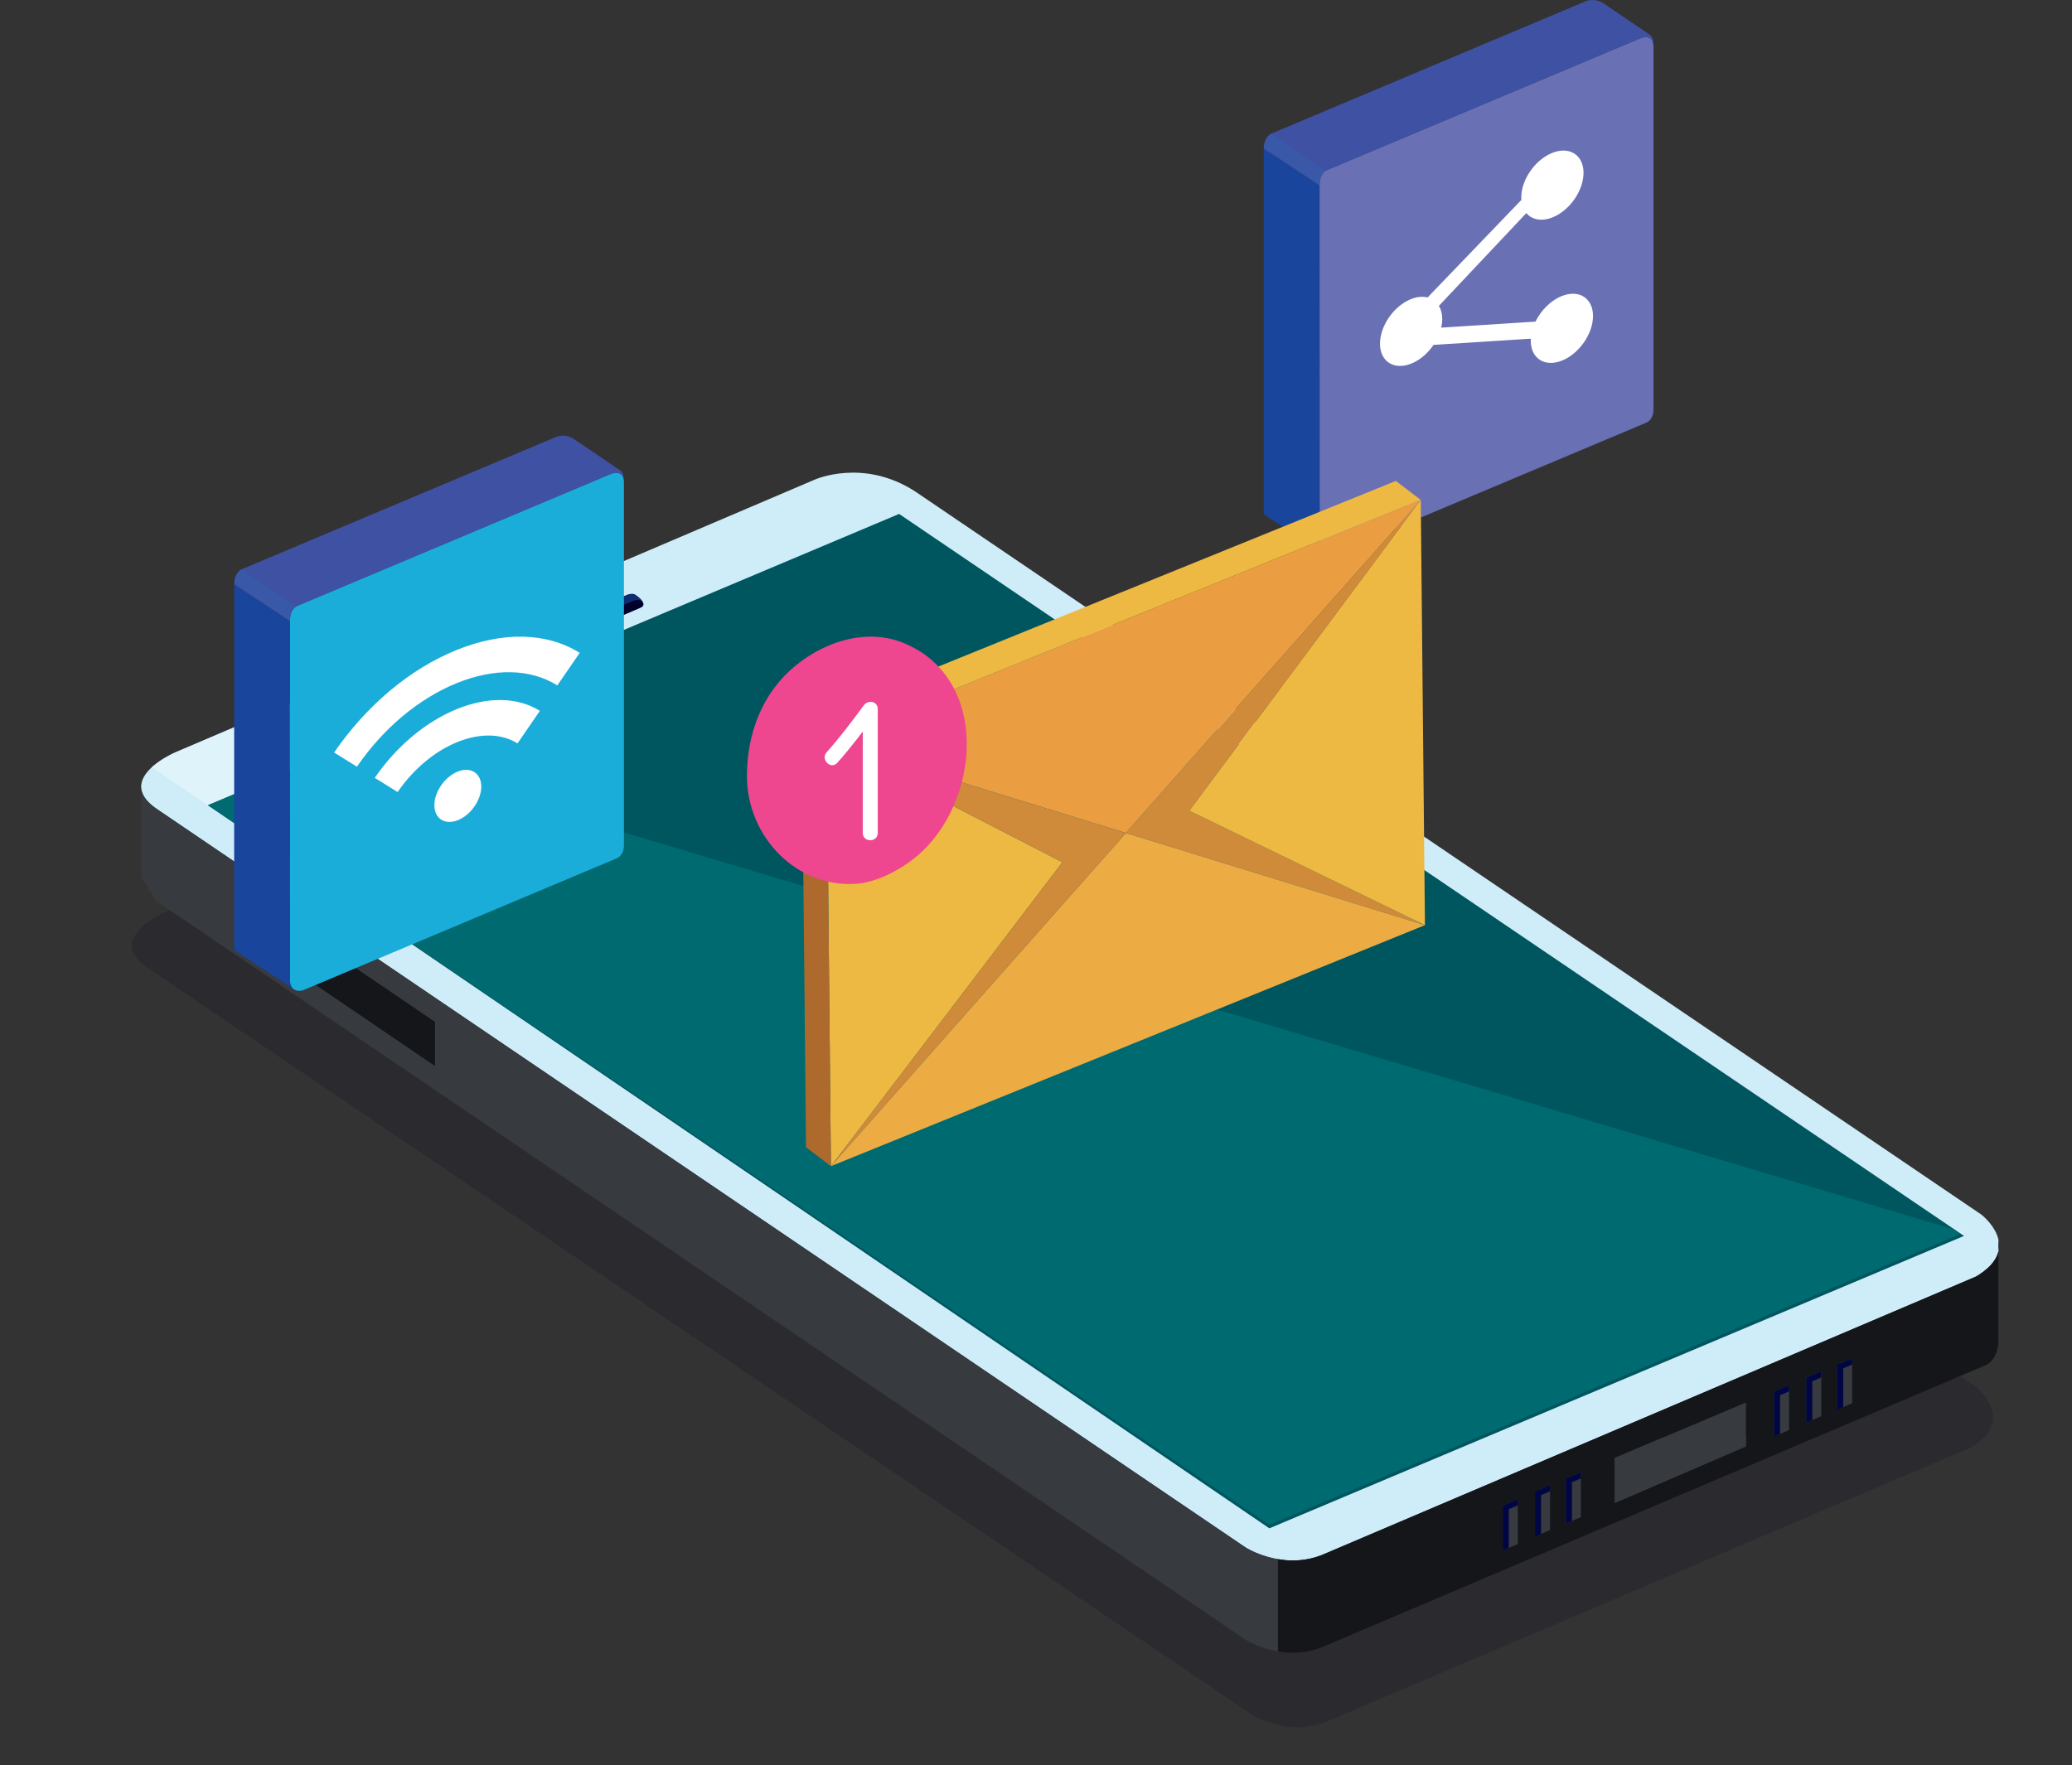 <svg width="142" height="121" viewBox="0 0 142 121" fill="none" xmlns="http://www.w3.org/2000/svg">
<rect x="0" y="0" width="142" height="121" fill="#333333" stroke="none"/>
<g clip-path="url(#clip0_16590_658)">
<path d="M61.243 44.91L135.391 95.052C135.391 95.052 138.311 97.291 135.038 99.234L91.014 117.973C88.258 119.131 85.776 117.513 85.776 117.513L10.048 66.297C7.18 64.294 11.31 62.524 11.31 62.524L54.439 44.12C54.439 44.12 57.719 42.627 61.243 44.91Z" fill="#0C091F" fill-opacity="0.2"/>
<path d="M62.725 33.691L135.786 83.254C135.786 83.254 138.754 85.529 135.426 87.501L90.69 106.548C87.888 107.722 85.366 106.076 85.366 106.076L10.703 55.424C7.789 53.386 11.984 51.589 11.984 51.589L55.814 32.886C55.814 32.886 59.144 31.367 62.725 33.691Z" fill="#CFEDF9"/>
<path d="M10.703 61.752L85.366 112.401C85.366 112.401 86.453 113.092 87.979 113.252V106.928C86.453 106.765 85.366 106.076 85.366 106.076L10.703 55.424C9.98 54.922 9.694 54.427 9.675 53.973V60.13" fill="#373A3F"/>
<path d="M136.867 84.676H136.866C136.897 84.746 136.918 84.819 136.939 84.897C136.898 84.765 136.867 84.676 136.867 84.676Z" fill="#757FA6"/>
<path d="M136.108 93.566L90.691 112.871C89.555 113.347 88.475 113.353 87.58 113.2V106.873C88.475 107.026 89.555 107.022 90.691 106.547L135.426 87.5C136.878 86.637 137.133 85.722 136.957 84.961V91.841C136.957 91.841 137.005 93.11 136.108 93.566Z" fill="#14161A"/>
<path d="M14.244 55.193L86.992 104.761L134.6 84.718L61.618 35.227L14.244 55.193Z" fill="#00565F"/>
<path d="M10.405 52.589C10.415 52.58 10.425 52.572 10.435 52.563C10.425 52.572 10.416 52.581 10.406 52.589M11.974 51.591C12.181 51.495 12.311 51.446 12.311 51.446L17.102 49.402L11.983 51.587C11.983 51.587 11.98 51.588 11.974 51.591Z" fill="#64B3E3"/>
<path d="M134.383 84.57L133.972 84.29L134.6 84.478L134.383 84.57ZM14.244 55.192L10.405 52.589C10.416 52.581 10.425 52.572 10.435 52.563C10.99 52.089 11.604 51.763 11.974 51.591C11.98 51.588 11.983 51.587 11.983 51.587L17.102 49.402L23.471 51.303L14.244 55.192" fill="#DFF3FB"/>
<path d="M86.992 104.523L14.245 55.193L23.471 51.305L133.972 84.292L134.384 84.571L86.992 104.523Z" fill="#006A71"/>
<path d="M110.664 99.936V103.023L119.65 99.146V96.137L110.664 99.936Z" fill="#373A3F"/>
<path d="M114.099 100.887V98.477L110.664 99.936V103.024L119.65 99.147V98.477L114.099 100.887Z" fill="#373A3F"/>
<path d="M108.344 100.918L107.315 101.358V104.444L108.344 103.993V100.918Z" fill="#373A3F"/>
<path d="M107.728 101.603L108.344 101.338V100.918L107.315 101.358V104.444L107.728 104.262V101.603Z" fill="#000544"/>
<path d="M106.229 101.801L105.2 102.243V105.326L106.229 104.872V101.801Z" fill="#373A3F"/>
<path d="M105.611 102.486L106.229 102.223V101.801L105.2 102.243V105.326L105.611 105.146V102.486Z" fill="#000544"/>
<path d="M104.02 102.762L102.99 103.205V106.286L104.02 105.839V102.762Z" fill="#373A3F"/>
<path d="M103.401 103.447L104.02 103.184V102.762L102.99 103.205V106.286L103.401 106.107V103.447Z" fill="#000544"/>
<path d="M126.934 93.109L125.906 93.551V96.635L126.934 96.184V93.109Z" fill="#373A3F"/>
<path d="M126.317 93.794L126.934 93.53V93.109L125.906 93.551V96.635L126.317 96.456V93.794Z" fill="#000544"/>
<path d="M124.819 93.996L123.789 94.434V97.519L124.819 97.069V93.996Z" fill="#373A3F"/>
<path d="M124.2 94.681L124.819 94.419V93.996L123.789 94.434V97.519L124.2 97.339V94.681Z" fill="#000544"/>
<path d="M122.61 94.953L121.58 95.39V98.474L122.61 98.023V94.953Z" fill="#373A3F"/>
<path d="M121.991 95.637L122.61 95.372V94.953L121.58 95.39V98.474L121.991 98.296V95.637Z" fill="#000544"/>
<path d="M43.9 41.658L34.092 45.864C33.604 46.145 33.175 45.673 33.175 45.673C32.743 45.205 33.163 44.988 33.163 44.988L42.962 40.788C42.962 40.788 43.338 40.615 43.562 40.788C43.562 40.788 44.497 41.405 43.9 41.658Z" fill="#00002C"/>
<path d="M33.556 45.404L43.355 41.199C43.355 41.199 43.732 41.031 43.954 41.199C43.954 41.199 43.999 41.23 44.058 41.272C43.931 41.031 43.562 40.788 43.562 40.788C43.338 40.615 42.962 40.788 42.962 40.788L33.163 44.988C33.163 44.988 32.743 45.205 33.175 45.673C33.175 45.673 33.267 45.772 33.413 45.852C33.284 45.546 33.556 45.404 33.556 45.404Z" fill="#0D2D73"/>
<path d="M29.809 70.046L18.432 62.312V65.335L29.809 73.071V70.046Z" fill="#14161A"/>
<path d="M42.76 33.058V57.908C42.76 58.71 42.221 58.854 42.221 58.854L20.728 67.896C19.76 68.061 19.87 67.139 19.87 67.139V42.522C19.87 41.615 20.463 41.485 20.463 41.485L41.874 32.478C41.874 32.478 42.76 32.106 42.76 33.058Z" fill="#1AADD9"/>
<path d="M16.186 65.211L20.243 67.865C19.902 67.756 19.881 67.303 19.881 67.303L19.87 42.563L16.048 40.051V64.874C16.048 64.874 16.022 65.099 16.186 65.211Z" fill="#19459C"/>
<path d="M39.369 30.118C40.712 31.031 41.262 31.399 41.682 31.687L42.476 32.226C42.476 32.226 42.76 32.38 42.739 32.824C42.739 32.824 42.648 32.222 41.887 32.476L20.291 41.572C20.291 41.572 19.866 41.79 19.87 42.563L16.049 40.06C16.049 39.262 16.616 39 16.616 39L38.048 29.975C38.048 29.975 38.678 29.646 39.369 30.118Z" fill="#3F51A3"/>
<path d="M16.562 39.031C16.562 39.031 16.072 39.205 16.072 39.988L19.87 42.565C19.866 41.792 20.291 41.573 20.291 41.573L16.562 39.031Z" fill="#3958A8"/>
<path d="M31.36 52.894C32.246 52.533 32.972 52.985 32.983 53.902C32.991 54.82 32.28 55.855 31.391 56.215C30.504 56.576 29.778 56.124 29.77 55.208C29.761 54.288 30.472 53.254 31.36 52.894Z" fill="white"/>
<path d="M31.317 48.602C33.367 47.771 35.422 47.746 36.999 48.726L35.466 50.957C34.321 50.244 32.827 50.263 31.339 50.866C29.852 51.471 28.369 52.661 27.249 54.292L25.683 53.318C27.229 51.071 29.268 49.433 31.317 48.602Z" fill="white"/>
<path d="M31.277 44.562C34.456 43.272 37.458 43.338 39.728 44.751L38.196 46.981C36.343 45.829 33.893 45.776 31.3 46.827C28.705 47.879 26.276 49.913 24.462 52.553L22.898 51.583C25.123 48.346 28.098 45.851 31.277 44.562Z" fill="white"/>
<path d="M113.319 3.196V28.044C113.319 28.845 112.782 28.992 112.782 28.992L91.29 38.031C90.324 38.199 90.431 37.275 90.431 37.275V12.657C90.431 11.752 91.022 11.617 91.022 11.617L112.436 2.616C112.436 2.616 113.319 2.24 113.319 3.196Z" fill="#6970B4"/>
<path d="M86.748 35.348L90.804 38.002C90.462 37.892 90.442 37.439 90.442 37.439L90.431 12.701L86.61 10.188V35.01C86.61 35.01 86.584 35.237 86.748 35.348Z" fill="#19459C"/>
<path d="M109.93 0.255C111.276 1.169 111.824 1.538 112.245 1.823L113.037 2.365C113.037 2.365 113.319 2.516 113.298 2.958C113.298 2.958 113.211 2.358 112.449 2.611L90.852 11.705C90.852 11.705 90.428 11.926 90.431 12.701L86.61 10.199C86.61 9.397 87.177 9.137 87.177 9.137L108.61 0.111C108.61 0.111 109.237 -0.217 109.93 0.255Z" fill="#3F51A3"/>
<path d="M87.125 9.168C87.125 9.168 86.634 9.342 86.634 10.126L90.431 12.702C90.428 11.927 90.852 11.706 90.852 11.706L87.125 9.168Z" fill="#3958A8"/>
<path d="M106.368 10.485C107.546 10.007 108.509 10.607 108.524 11.824C108.534 13.043 107.59 14.418 106.412 14.896C105.656 15.202 104.991 15.066 104.604 14.607L98.613 20.964C98.755 21.202 98.836 21.501 98.84 21.847C98.844 22.049 98.818 22.254 98.77 22.458L105.231 22.046C105.604 21.28 106.265 20.607 107.018 20.299C108.196 19.821 109.161 20.42 109.174 21.64C109.184 22.857 108.239 24.233 107.062 24.712C105.884 25.189 104.919 24.589 104.906 23.37C104.906 23.32 104.908 23.268 104.91 23.215L98.246 23.641C97.862 24.205 97.326 24.677 96.731 24.919C95.552 25.397 94.587 24.798 94.575 23.58C94.563 22.361 95.509 20.985 96.687 20.507C97.109 20.336 97.503 20.305 97.837 20.389L104.264 13.705C104.26 13.657 104.258 13.607 104.257 13.557C104.244 12.338 105.19 10.964 106.368 10.485Z" fill="white"/>
<path d="M81.508 55.572L97.368 34.262L77.158 57.096L79.773 57.901L97.655 63.415L81.508 55.572Z" fill="#CF8B39"/>
<path d="M81.508 55.572L97.369 34.262L97.655 63.415L81.508 55.572Z" fill="#EEB943"/>
<path d="M77.158 57.098L79.773 57.903L97.655 63.416L56.946 79.936L74.578 60.011L77.158 57.098Z" fill="#ECAC43"/>
<path d="M56.659 50.785L72.813 59.104L56.946 79.938L56.659 50.785Z" fill="#EEB943"/>
<path d="M74.873 56.397L56.659 50.785L72.813 59.104L56.946 79.938L74.578 60.013L77.158 57.099L74.873 56.397Z" fill="#CF8B39"/>
<path d="M97.369 34.262L77.158 57.096L74.873 56.394L56.659 50.782L97.369 34.262Z" fill="#EA9D41"/>
<path d="M56.946 79.938L55.238 78.64L54.952 49.488L56.659 50.785L56.946 79.938Z" fill="#AE6A2D"/>
<path d="M56.659 50.785L54.952 49.487L95.661 32.965L97.368 34.264L56.659 50.785Z" fill="#EEB943"/>
<path d="M64.236 45.607C67.562 49.004 66.531 55.42 62.989 58.555C61.91 59.514 60.207 60.447 58.769 60.574C54.687 60.929 51.166 57.412 51.19 53.151C51.205 50.405 52.132 47.831 54.096 45.999C56.15 44.087 59.28 42.953 61.996 44.102C62.893 44.481 63.636 44.992 64.236 45.607Z" fill="#EE4790"/>
<path d="M57.379 52.289C58.348 51.208 59.223 50.033 60.084 48.864C59.766 48.778 59.448 48.691 59.13 48.605V57.097C59.13 57.76 60.154 57.76 60.154 57.097V48.605C60.154 48.054 59.487 47.955 59.2 48.345C58.391 49.444 57.566 50.545 56.654 51.562C56.214 52.053 56.936 52.783 57.379 52.289Z" fill="white"/>
</g>
<defs>
<clipPath id="clip0_16590_658">
<rect width="142" height="121" fill="white"/>
</clipPath>
</defs>
</svg>
